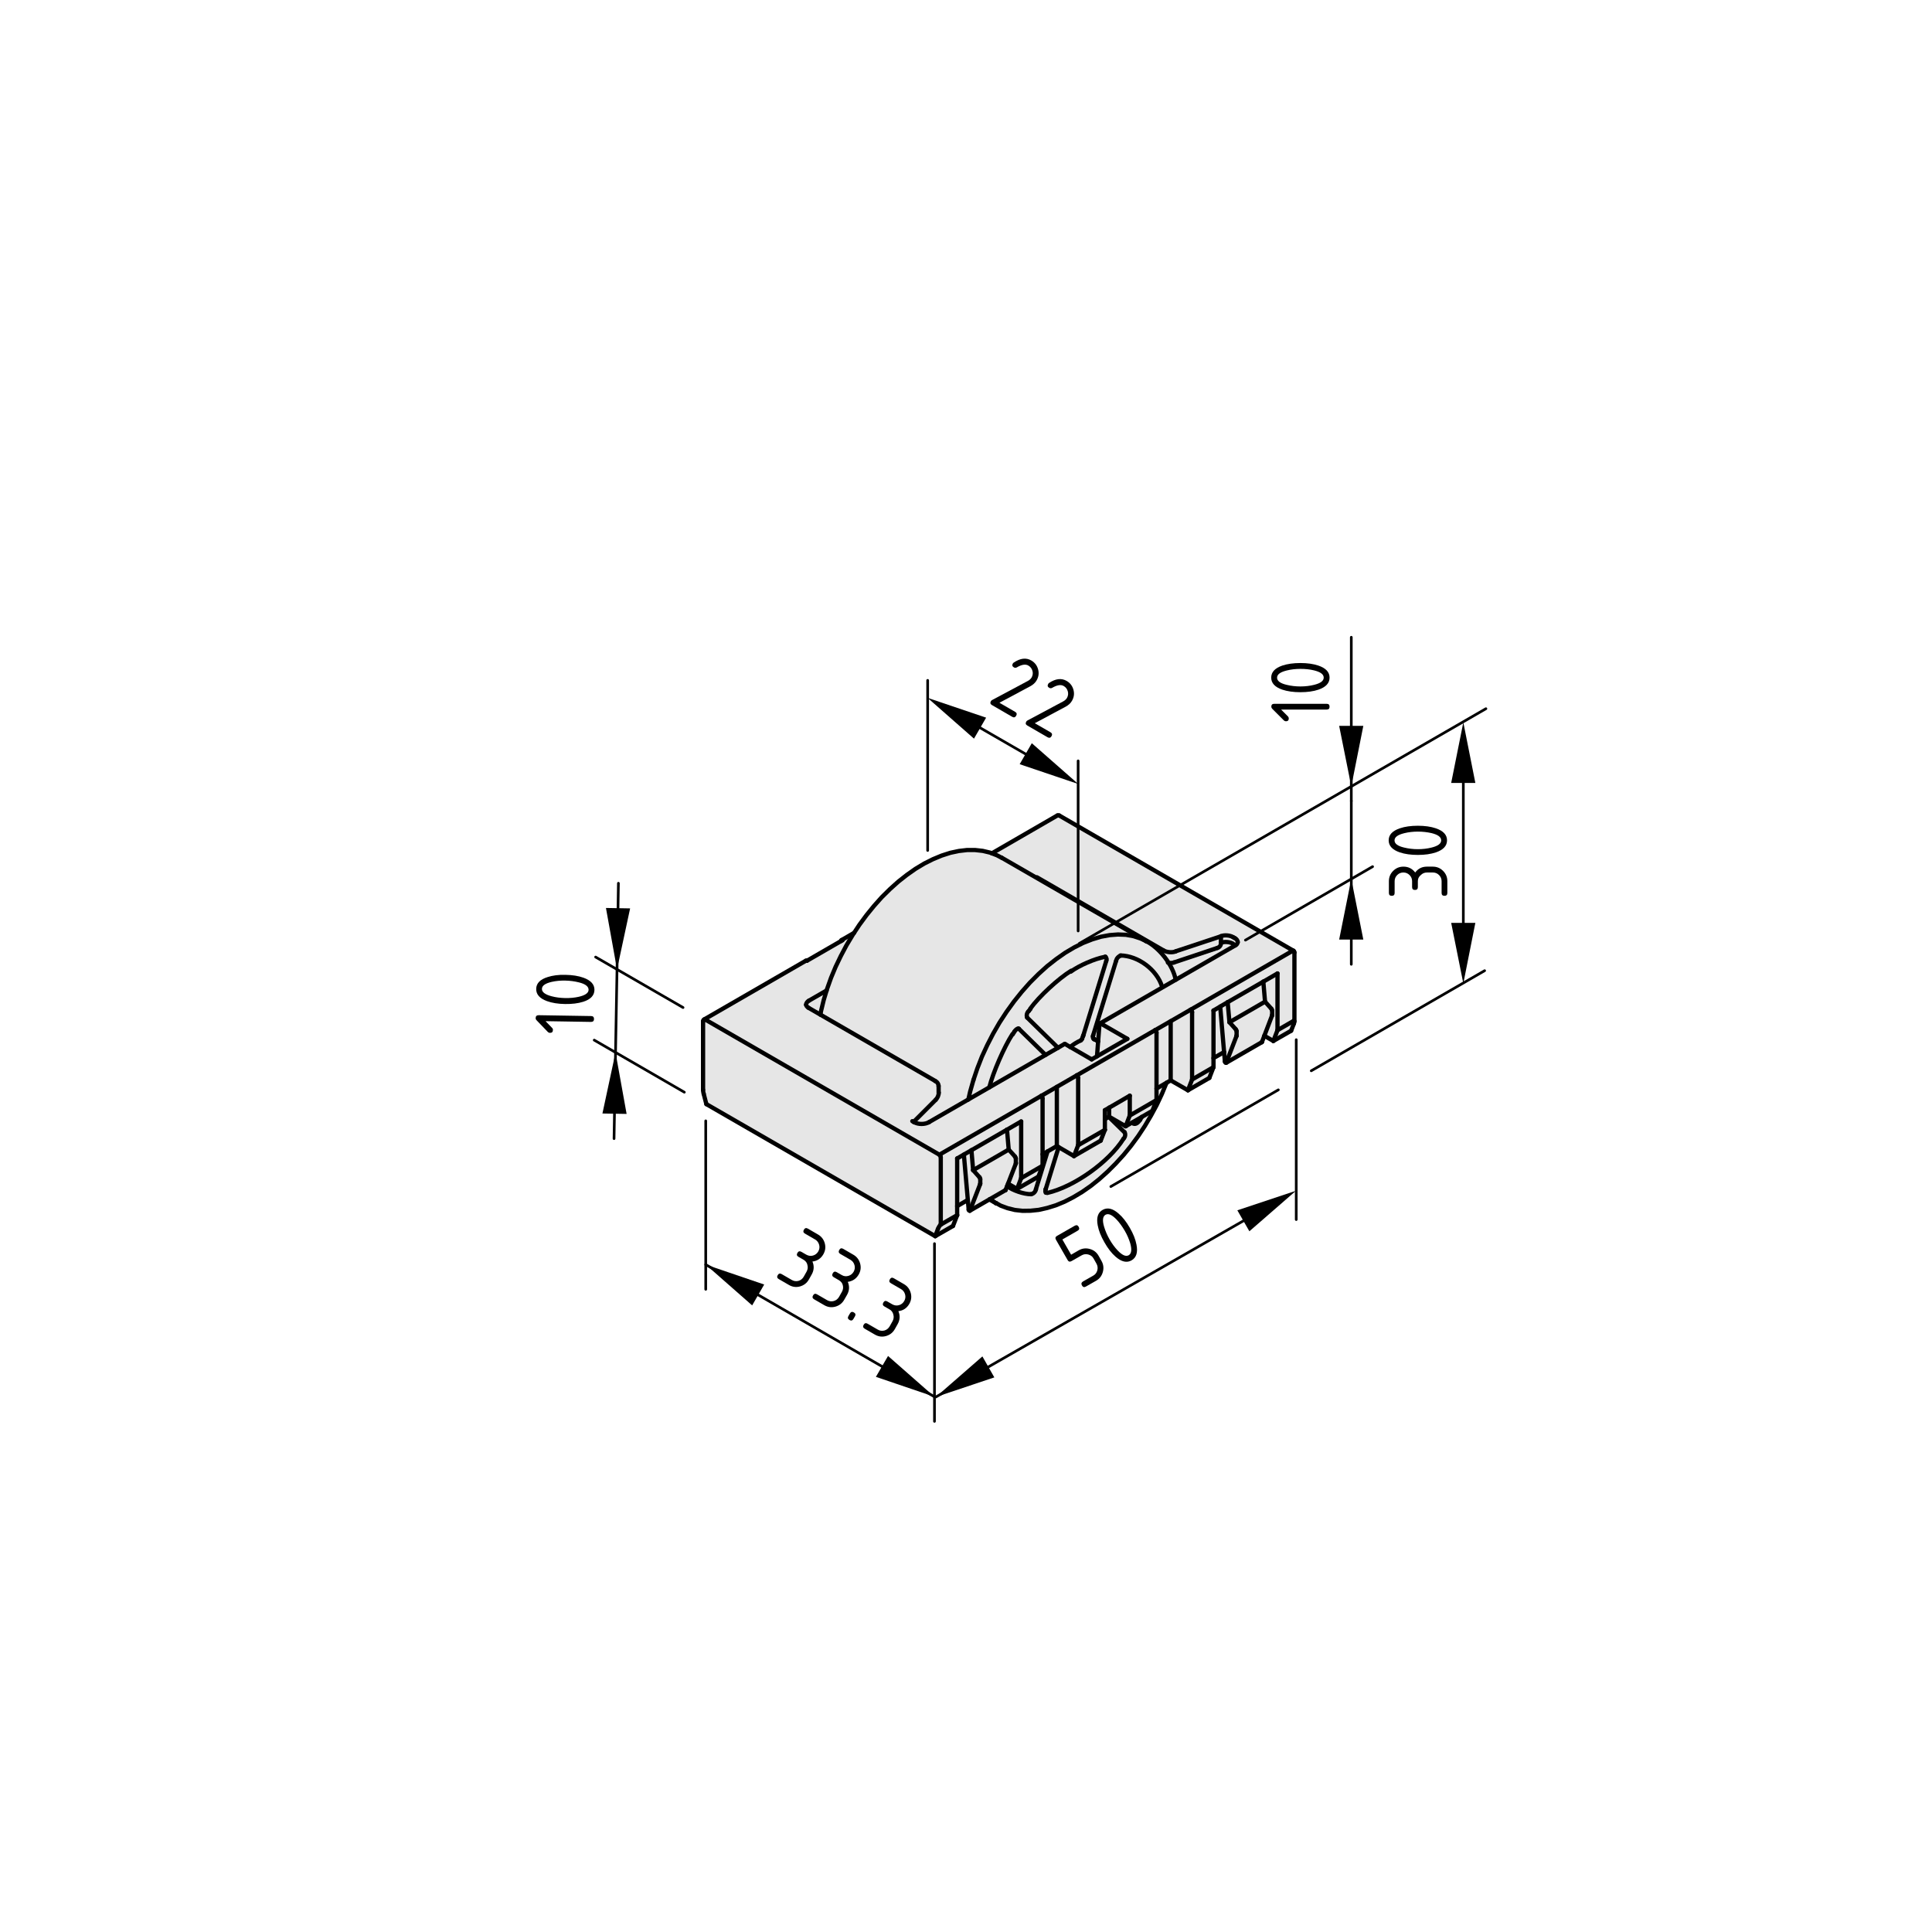 <?xml version="1.0" encoding="utf-8"?>
<!-- Generator: Adobe Illustrator 19.2.1, SVG Export Plug-In . SVG Version: 6.00 Build 0)  -->
<svg version="1.1" xmlns="http://www.w3.org/2000/svg" xmlns:xlink="http://www.w3.org/1999/xlink" x="0px" y="0px"
	 viewBox="0 0 181.42 181.42" style="enable-background:new 0 0 181.42 181.42;" xml:space="preserve">
<style type="text/css">
	.st0{fill:#E6E6E6;}
	.st1{fill:none;stroke:#000000;stroke-width:0.4;stroke-linecap:round;stroke-linejoin:round;}
	.st2{fill:none;stroke:#000000;stroke-width:0.25;stroke-linecap:round;stroke-linejoin:round;}
</style>
<g id="Ebene_2">
	<path class="st0" d="M66.37,103.86l-0.25-1.21l-0.04-6.84l13.93-8.01c0,0,3.13-4.22,4.67-5.3c1.54-1.08,3.67-2.42,5.5-2.54
		c1.83-0.13,2.84,0.13,2.84,0.13l6.34-3.63l22.15,12.89l0.13,6.38l-0.38,1.04l-1.67,0.92l-0.88-0.46l-0.21,0.63l-3.46,1.96l-0.17-1
		l-0.96,0.54l0.04,0.71l-0.42,1.17l-1.92,1.04l-1.67-0.87l-0.5,0.33c0,0-0.67,2.63-2.5,4.92c-1.83,2.29-3.92,4.59-5.63,5.55
		c-1.71,0.96-3.71,1.75-5.59,1.54s-2.79-1.17-2.79-1.17l-1.92,1l-0.25-0.88l-0.88,0.42l-0.04,0.96l-0.33,1.08l-1.75,0.92
		L66.37,103.86z"/>
</g>
<g id="Ebene_1">
	<g id="LWPOLYLINE">
		<polyline class="st1" points="93.57,112.99 93.96,113.21 94.61,113.45 95.3,113.62 96.02,113.7 96.77,113.69 97.54,113.61 
			98.34,113.43 99.15,113.18 99.97,112.84 100.79,112.42 101.61,111.93 102.43,111.36 103.23,110.72 104.01,110.02 104.77,109.26 
			105.51,108.45 106.21,107.59 106.88,106.68 107.5,105.74 108.08,104.76 108.62,103.76 109.1,102.74 109.53,101.7 109.55,101.67 		
			"/>
	</g>
	<g id="ARC">
		<path class="st1" d="M110.4,92c-0.26-1.38-1.53-3.02-2.79-3.63"/>
	</g>
	<g id="LINE">
		<line class="st1" x1="92.91" y1="112.63" x2="93.52" y2="112.98"/>
	</g>
	<g id="LINE_1_">
		<line class="st1" x1="107.7" y1="88.41" x2="94.06" y2="80.54"/>
	</g>
	<g id="ARC_1_">
		<path class="st1" d="M103.76,89.85c-0.93,0.16-2.45,0.82-3.21,1.39"/>
	</g>
	<g id="LINE_2_">
		<line class="st1" x1="96.6" y1="94.94" x2="96.76" y2="94.75"/>
	</g>
	<g id="LINE_3_">
		<line class="st1" x1="95.1" y1="97.13" x2="95.25" y2="96.88"/>
	</g>
	<g id="LWPOLYLINE_1_">
		<polyline class="st1" points="95.25,96.88 95.31,96.79 95.43,96.67 95.54,96.6 95.61,96.58 95.64,96.59 95.65,96.6 		"/>
	</g>
	<g id="ARC_2_">
		<path class="st1" d="M96.6,94.94c-0.17,0.14-0.23,0.41-0.15,0.61"/>
	</g>
	<g id="LINE_4_">
		<line class="st1" x1="99.35" y1="98.39" x2="96.45" y2="95.55"/>
	</g>
	<g id="LWPOLYLINE_2_">
		<polyline class="st1" points="103.76,89.85 103.79,89.85 103.81,89.85 		"/>
	</g>
	<g id="LWPOLYLINE_3_">
		<polyline class="st1" points="94.07,80.55 93.61,80.31 92.96,80.06 92.28,79.9 91.56,79.82 90.81,79.82 90.04,79.91 89.24,80.08 
			88.43,80.34 87.61,80.68 86.79,81.09 85.96,81.59 85.15,82.16 84.35,82.79 83.57,83.49 82.8,84.25 82.07,85.07 81.37,85.93 
			80.7,86.84 80.08,87.78 79.49,88.76 78.96,89.76 78.47,90.78 78.04,91.81 77.67,92.85 77.35,93.9 77.1,94.93 77.04,95.28 		"/>
	</g>
	<g id="ARC_3_">
		<path class="st1" d="M105.27,89.73c-0.23,0.05-0.43,0.27-0.46,0.5"/>
	</g>
	<g id="LINE_5_">
		<line class="st1" x1="102.65" y1="97.22" x2="104.8" y2="90.24"/>
	</g>
	<g id="ARC_4_">
		<path class="st1" d="M102.63,97.31c-0.02,0.06,0,0.16,0.05,0.21"/>
	</g>
	<g id="LINE_6_">
		<line class="st1" x1="102.63" y1="97.31" x2="102.65" y2="97.22"/>
	</g>
	<g id="LWPOLYLINE_4_">
		<polyline class="st1" points="102.72,97.57 102.68,97.51 102.66,97.49 		"/>
	</g>
	<g id="LWPOLYLINE_5_">
		<polyline class="st1" points="102.75,97.59 102.72,97.57 102.72,97.57 		"/>
	</g>
	<g id="LINE_7_">
		<line class="st1" x1="102.99" y1="97.7" x2="102.69" y2="97.53"/>
	</g>
	<g id="LINE_8_">
		<line class="st1" x1="98.19" y1="111.68" x2="99.41" y2="107.72"/>
	</g>
	<g id="LWPOLYLINE_6_">
		<polyline class="st1" points="98.21,112 98.2,112 98.18,111.96 98.16,111.88 98.17,111.75 98.19,111.68 		"/>
	</g>
	<g id="ARC_5_">
		<path class="st1" d="M85.83,105.37c0.39,0.23,1.02,0.23,1.42,0"/>
	</g>
	<g id="LINE_9_">
		<line class="st1" x1="99.95" y1="98.04" x2="87.24" y2="105.37"/>
	</g>
	<g id="LINE_10_">
		<line class="st1" x1="85.83" y1="105.37" x2="85.67" y2="105.28"/>
	</g>
	<g id="LINE_11_">
		<line class="st1" x1="85.79" y1="105.35" x2="87.87" y2="103.27"/>
	</g>
	<g id="LINE_12_">
		<line class="st1" x1="91.07" y1="113.69" x2="94.41" y2="111.76"/>
	</g>
	<g id="ARC_6_">
		<path class="st1" d="M88.13,101.98c0.01-0.19-0.13-0.4-0.31-0.46"/>
	</g>
	<g id="LINE_13_">
		<line class="st1" x1="88.14" y1="102.6" x2="88.14" y2="101.98"/>
	</g>
	<g id="ARC_7_">
		<path class="st1" d="M87.87,103.27c0.16-0.15,0.29-0.45,0.28-0.67"/>
	</g>
	<g id="LINE_14_">
		<line class="st1" x1="87.83" y1="101.51" x2="75.93" y2="94.64"/>
	</g>
	<g id="LINE_15_">
		<line class="st1" x1="115.99" y1="88.78" x2="103.28" y2="96.11"/>
	</g>
	<g id="ARC_8_">
		<path class="st1" d="M66.12,95.73c-0.06,0.03-0.1,0.1-0.09,0.16"/>
	</g>
	<g id="LINE_16_">
		<line class="st1" x1="66.02" y1="95.89" x2="66.02" y2="102.34"/>
	</g>
	<g id="LINE_17_">
		<line class="st1" x1="75.68" y1="90.21" x2="66.12" y2="95.73"/>
	</g>
	<g id="LWPOLYLINE_7_">
		<polyline class="st1" points="75.93,94.64 75.85,94.59 75.74,94.47 75.7,94.37 75.7,94.34 		"/>
	</g>
	<g id="LINE_18_">
		<line class="st1" x1="115.14" y1="99.8" x2="118.48" y2="97.87"/>
	</g>
	<g id="ARC_9_">
		<path class="st1" d="M121.55,89.44c0-0.06-0.04-0.14-0.09-0.16"/>
	</g>
	<g id="LINE_19_">
		<line class="st1" x1="110.23" y1="90.38" x2="114.32" y2="89.01"/>
	</g>
	<g id="LINE_20_">
		<line class="st1" x1="121.55" y1="95.9" x2="121.55" y2="89.44"/>
	</g>
	<g id="LINE_21_">
		<line class="st1" x1="121.46" y1="89.28" x2="99.47" y2="76.58"/>
	</g>
	<g id="ARC_10_">
		<path class="st1" d="M109.67,90.39c0.15,0.05,0.41,0.05,0.56-0.01"/>
	</g>
	<g id="ARC_11_">
		<path class="st1" d="M115.99,88.78c0.12-0.04,0.22-0.17,0.23-0.3"/>
	</g>
	<g id="LINE_22_">
		<line class="st1" x1="80.2" y1="87.6" x2="79.02" y2="88.28"/>
	</g>
	<g id="LINE_23_">
		<line class="st1" x1="99.28" y1="76.58" x2="93.14" y2="80.13"/>
	</g>
	<g id="ARC_12_">
		<path class="st1" d="M99.47,76.58c-0.05-0.03-0.14-0.03-0.19,0"/>
	</g>
	<g id="LINE_24_">
		<line class="st1" x1="107.62" y1="88.37" x2="107.7" y2="88.41"/>
	</g>
	<g id="LINE_25_">
		<line class="st1" x1="93.56" y1="113" x2="93.52" y2="112.98"/>
	</g>
	<g id="ARC_13_">
		<path class="st1" d="M100.58,91.16c-1.19,0.73-3.02,2.42-3.83,3.55"/>
	</g>
	<g id="ARC_14_">
		<path class="st1" d="M95.07,97.11c-0.78,1.2-1.82,3.6-2.17,4.99"/>
	</g>
	<g id="LINE_26_">
		<line class="st1" x1="95.68" y1="96.61" x2="95.64" y2="96.59"/>
	</g>
	<g id="ARC_15_">
		<path class="st1" d="M94.57,111.38c0.53,0.41,1.57,0.76,2.24,0.76"/>
	</g>
	<g id="ARC_16_">
		<path class="st1" d="M109.12,92.64c-0.5-1.59-2.24-2.89-3.91-2.92"/>
	</g>
	<g id="ARC_17_">
		<path class="st1" d="M103.12,97.79c-0.08-0.06-0.24-0.15-0.34-0.18"/>
	</g>
	<g id="LINE_27_">
		<line class="st1" x1="98.19" y1="111.68" x2="98.19" y2="111.68"/>
	</g>
	<g id="ELLIPSE">
		<path class="st1" d="M88.34,114.99c-0.07,0.04-0.19,0.23-0.27,0.42l0,0"/>
	</g>
	<g id="ARC_18_">
		<path class="st1" d="M97.9,103.14c0-0.09-0.06-0.19-0.13-0.23"/>
	</g>
	<g id="LINE_28_">
		<line class="st1" x1="97.9" y1="103.14" x2="97.9" y2="109.47"/>
	</g>
	<g id="LINE_29_">
		<line class="st1" x1="97.9" y1="109.47" x2="95.89" y2="110.63"/>
	</g>
	<g id="LINE_30_">
		<line class="st1" x1="95.89" y1="105.31" x2="95.89" y2="110.63"/>
	</g>
	<g id="LINE_31_">
		<line class="st1" x1="94.56" y1="106.08" x2="95.89" y2="105.31"/>
	</g>
	<g id="LINE_32_">
		<line class="st1" x1="91.22" y1="108.01" x2="94.56" y2="106.08"/>
	</g>
	<g id="LINE_33_">
		<line class="st1" x1="89.88" y1="108.78" x2="91.22" y2="108.01"/>
	</g>
	<g id="LINE_34_">
		<line class="st1" x1="89.88" y1="108.78" x2="89.88" y2="114.11"/>
	</g>
	<g id="LINE_35_">
		<line class="st1" x1="89.88" y1="114.11" x2="88.34" y2="114.99"/>
	</g>
	<g id="LINE_36_">
		<line class="st1" x1="87.82" y1="116.08" x2="88.07" y2="115.42"/>
	</g>
	<g id="LINE_37_">
		<line class="st1" x1="66.33" y1="103.68" x2="87.82" y2="116.08"/>
	</g>
	<g id="LINE_38_">
		<line class="st1" x1="66.08" y1="102.72" x2="66.33" y2="103.68"/>
	</g>
	<g id="LINE_39_">
		<line class="st1" x1="79.11" y1="88.29" x2="75.77" y2="90.22"/>
	</g>
	<g id="LINE_40_">
		<line class="st1" x1="108.46" y1="96.74" x2="111.81" y2="94.81"/>
	</g>
	<g id="LINE_41_">
		<line class="st1" x1="101.11" y1="100.98" x2="97.77" y2="102.91"/>
	</g>
	<g id="LINE_42_">
		<line class="st1" x1="103.38" y1="96.12" x2="105.86" y2="97.55"/>
	</g>
	<g id="LINE_43_">
		<line class="st1" x1="100.04" y1="98.05" x2="102.51" y2="99.48"/>
	</g>
	<g id="LINE_44_">
		<line class="st1" x1="102.51" y1="99.48" x2="105.86" y2="97.55"/>
	</g>
	<g id="LWPOLYLINE_8_">
		<polyline class="st1" points="91.08,113.67 91.07,113.69 91.06,113.7 91.04,113.69 91.01,113.68 90.99,113.66 90.97,113.64 
			90.96,113.61 90.96,113.58 		"/>
	</g>
	<g id="LINE_45_">
		<line class="st1" x1="90.96" y1="113.58" x2="90.51" y2="108.42"/>
	</g>
	<g id="LINE_46_">
		<line class="st1" x1="91.22" y1="108.01" x2="91.38" y2="109.88"/>
	</g>
	<g id="LINE_47_">
		<line class="st1" x1="91.38" y1="109.88" x2="91.97" y2="110.54"/>
	</g>
	<g id="ARC_19_">
		<path class="st1" d="M92.05,110.72c0-0.06-0.03-0.14-0.08-0.18"/>
	</g>
	<g id="LINE_48_">
		<line class="st1" x1="92.05" y1="110.72" x2="92.05" y2="111.14"/>
	</g>
	<g id="ARC_20_">
		<path class="st1" d="M92.04,111.19c0-0.01,0.01-0.04,0.01-0.05"/>
	</g>
	<g id="LINE_49_">
		<line class="st1" x1="92.04" y1="111.19" x2="91.08" y2="113.67"/>
	</g>
	<g id="LINE_50_">
		<line class="st1" x1="91.38" y1="109.88" x2="94.72" y2="107.95"/>
	</g>
	<g id="LINE_51_">
		<line class="st1" x1="94.56" y1="106.08" x2="94.72" y2="107.95"/>
	</g>
	<g id="LINE_52_">
		<line class="st1" x1="94.72" y1="107.95" x2="95.32" y2="108.61"/>
	</g>
	<g id="LINE_53_">
		<line class="st1" x1="90.88" y1="112.68" x2="89.88" y2="113.26"/>
	</g>
	<g id="ARC_21_">
		<path class="st1" d="M95.39,108.79c0-0.06-0.04-0.14-0.08-0.18"/>
	</g>
	<g id="LINE_54_">
		<line class="st1" x1="95.39" y1="108.79" x2="95.39" y2="109.21"/>
	</g>
	<g id="ARC_22_">
		<path class="st1" d="M95.39,109.26c0-0.01,0.01-0.04,0.01-0.05"/>
	</g>
	<g id="LINE_55_">
		<line class="st1" x1="95.39" y1="109.26" x2="94.43" y2="111.74"/>
	</g>
	<g id="ELLIPSE_1_">
		<path class="st1" d="M100.04,98.05c-0.03-0.02-0.07-0.02-0.09-0.01"/>
	</g>
	<g id="LINE_56_">
		<line class="st1" x1="89.49" y1="115.12" x2="87.82" y2="116.08"/>
	</g>
	<g id="LINE_57_">
		<line class="st1" x1="89.49" y1="115.12" x2="89.88" y2="114.11"/>
	</g>
	<g id="LINE_59_">
		<line class="st1" x1="95.89" y1="110.63" x2="95.51" y2="111.64"/>
	</g>
	<g id="LINE_60_">
		<line class="st1" x1="95.51" y1="111.64" x2="94.66" y2="111.15"/>
	</g>
	<g id="LWPOLYLINE_9_">
		<polyline class="st1" points="94.43,111.74 94.42,111.76 94.41,111.76 		"/>
	</g>
	<g id="LINE_61_">
		<line class="st1" x1="100.85" y1="108.56" x2="101.24" y2="107.54"/>
	</g>
	<g id="LINE_62_">
		<line class="st1" x1="99.24" y1="102.06" x2="99.24" y2="107.62"/>
	</g>
	<g id="ARC_23_">
		<path class="st1" d="M101.24,101.21c0-0.09-0.06-0.19-0.13-0.23"/>
	</g>
	<g id="LINE_63_">
		<line class="st1" x1="101.24" y1="101.21" x2="101.24" y2="107.54"/>
	</g>
	<g id="LINE_64_">
		<line class="st1" x1="99.24" y1="107.62" x2="100.85" y2="108.56"/>
	</g>
	<g id="ARC_24_">
		<path class="st1" d="M108.6,96.97c0-0.09-0.06-0.19-0.13-0.23"/>
	</g>
	<g id="LINE_65_">
		<line class="st1" x1="103.75" y1="104.25" x2="103.75" y2="106.1"/>
	</g>
	<g id="LINE_66_">
		<line class="st1" x1="103.75" y1="106.1" x2="101.24" y2="107.54"/>
	</g>
	<g id="LINE_67_">
		<line class="st1" x1="108.6" y1="96.97" x2="108.6" y2="103.3"/>
	</g>
	<g id="LINE_68_">
		<line class="st1" x1="108.6" y1="103.3" x2="106.09" y2="104.75"/>
	</g>
	<g id="LINE_69_">
		<line class="st1" x1="106.09" y1="102.89" x2="106.09" y2="104.75"/>
	</g>
	<g id="LINE_70_">
		<line class="st1" x1="103.75" y1="104.25" x2="106.09" y2="102.89"/>
	</g>
	<g id="LINE_71_">
		<line class="st1" x1="97.9" y1="108.39" x2="99.24" y2="107.62"/>
	</g>
	<g id="LINE_72_">
		<line class="st1" x1="97.9" y1="109.47" x2="97.51" y2="110.49"/>
	</g>
	<g id="LINE_73_">
		<line class="st1" x1="97.51" y1="110.49" x2="95.51" y2="111.64"/>
	</g>
	<g id="LINE_74_">
		<line class="st1" x1="103.36" y1="107.11" x2="103.75" y2="106.1"/>
	</g>
	<g id="LINE_75_">
		<line class="st1" x1="103.36" y1="107.11" x2="100.85" y2="108.56"/>
	</g>
	<g id="ELLIPSE_2_">
		<path class="st1" d="M103.38,96.12c-0.07-0.04-0.14,0-0.15,0.08l0,0"/>
	</g>
	<g id="LINE_76_">
		<line class="st1" x1="103.01" y1="99.19" x2="103.24" y2="96.21"/>
	</g>
	<g id="LINE_77_">
		<line class="st1" x1="104.15" y1="104.01" x2="104.15" y2="104.86"/>
	</g>
	<g id="LINE_78_">
		<line class="st1" x1="104.15" y1="104.86" x2="103.75" y2="105.09"/>
	</g>
	<g id="LINE_79_">
		<line class="st1" x1="106.09" y1="104.75" x2="105.7" y2="105.76"/>
	</g>
	<g id="LINE_80_">
		<line class="st1" x1="105.7" y1="105.76" x2="104.15" y2="104.86"/>
	</g>
	<g id="ELLIPSE_3_">
		<path class="st1" d="M66.02,102.34c0,0.09,0.02,0.26,0.06,0.38"/>
	</g>
	<g id="ARC_25_">
		<path class="st1" d="M75.77,90.22c-0.02-0.02-0.07-0.02-0.09-0.01"/>
	</g>
	<g id="LINE_81_">
		<line class="st1" x1="108.21" y1="104.31" x2="108.6" y2="103.3"/>
	</g>
	<g id="LINE_82_">
		<line class="st1" x1="108.21" y1="104.31" x2="105.7" y2="105.76"/>
	</g>
	<g id="ARC_26_">
		<path class="st1" d="M111.94,95.04c0-0.09-0.06-0.19-0.13-0.23"/>
	</g>
	<g id="LINE_83_">
		<line class="st1" x1="111.94" y1="101.37" x2="111.55" y2="102.38"/>
	</g>
	<g id="LINE_84_">
		<line class="st1" x1="109.93" y1="95.89" x2="109.93" y2="101.45"/>
	</g>
	<g id="LINE_85_">
		<line class="st1" x1="111.94" y1="95.04" x2="111.94" y2="101.37"/>
	</g>
	<g id="LINE_86_">
		<line class="st1" x1="111.55" y1="102.38" x2="109.93" y2="101.45"/>
	</g>
	<g id="LINE_87_">
		<line class="st1" x1="119.96" y1="91.41" x2="119.96" y2="96.74"/>
	</g>
	<g id="LINE_88_">
		<line class="st1" x1="119.96" y1="91.41" x2="118.63" y2="92.18"/>
	</g>
	<g id="LINE_89_">
		<line class="st1" x1="118.63" y1="92.18" x2="115.28" y2="94.11"/>
	</g>
	<g id="LINE_90_">
		<line class="st1" x1="115.28" y1="94.11" x2="113.95" y2="94.89"/>
	</g>
	<g id="LINE_91_">
		<line class="st1" x1="113.95" y1="94.89" x2="113.95" y2="100.21"/>
	</g>
	<g id="LINE_92_">
		<line class="st1" x1="113.95" y1="100.21" x2="111.94" y2="101.37"/>
	</g>
	<g id="LINE_93_">
		<line class="st1" x1="121.5" y1="95.85" x2="119.96" y2="96.74"/>
	</g>
	<g id="LINE_94_">
		<line class="st1" x1="109.93" y1="101.45" x2="108.6" y2="102.22"/>
	</g>
	<g id="LWPOLYLINE_10_">
		<polyline class="st1" points="115.15,99.78 115.14,99.79 115.12,99.8 115.1,99.8 115.08,99.79 115.06,99.77 115.04,99.74 
			115.03,99.71 115.02,99.68 		"/>
	</g>
	<g id="LINE_95_">
		<line class="st1" x1="115.02" y1="99.68" x2="114.58" y2="94.52"/>
	</g>
	<g id="LINE_96_">
		<line class="st1" x1="115.28" y1="94.11" x2="115.45" y2="95.99"/>
	</g>
	<g id="LINE_97_">
		<line class="st1" x1="115.45" y1="95.99" x2="116.04" y2="96.65"/>
	</g>
	<g id="ARC_27_">
		<path class="st1" d="M116.12,96.83c0-0.06-0.04-0.14-0.08-0.18"/>
	</g>
	<g id="LINE_98_">
		<line class="st1" x1="116.12" y1="96.83" x2="116.12" y2="97.24"/>
	</g>
	<g id="ARC_28_">
		<path class="st1" d="M116.11,97.29c0.01-0.01,0.01-0.04,0.01-0.05"/>
	</g>
	<g id="LINE_99_">
		<line class="st1" x1="116.11" y1="97.29" x2="115.15" y2="99.78"/>
	</g>
	<g id="LINE_100_">
		<line class="st1" x1="118.63" y1="92.18" x2="118.79" y2="94.06"/>
	</g>
	<g id="LINE_101_">
		<line class="st1" x1="118.79" y1="94.06" x2="115.45" y2="95.99"/>
	</g>
	<g id="LINE_102_">
		<line class="st1" x1="118.79" y1="94.06" x2="119.38" y2="94.72"/>
	</g>
	<g id="LINE_103_">
		<line class="st1" x1="113.95" y1="99.36" x2="114.95" y2="98.79"/>
	</g>
	<g id="ARC_29_">
		<path class="st1" d="M119.46,94.9c0-0.06-0.03-0.14-0.08-0.18"/>
	</g>
	<g id="LINE_104_">
		<line class="st1" x1="119.46" y1="94.9" x2="119.46" y2="95.31"/>
	</g>
	<g id="LINE_105_">
		<line class="st1" x1="113.95" y1="100.21" x2="113.56" y2="101.22"/>
	</g>
	<g id="LINE_106_">
		<line class="st1" x1="113.56" y1="101.22" x2="111.55" y2="102.38"/>
	</g>
	<g id="ARC_30_">
		<path class="st1" d="M119.45,95.36c0-0.01,0.01-0.04,0.01-0.05"/>
	</g>
	<g id="LINE_107_">
		<line class="st1" x1="119.45" y1="95.36" x2="118.5" y2="97.85"/>
	</g>
	<g id="LINE_108_">
		<line class="st1" x1="119.57" y1="97.75" x2="119.96" y2="96.74"/>
	</g>
	<g id="LINE_109_">
		<line class="st1" x1="118.72" y1="97.26" x2="119.57" y2="97.75"/>
	</g>
	<g id="LWPOLYLINE_11_">
		<polyline class="st1" points="118.5,97.85 118.48,97.86 118.48,97.87 		"/>
	</g>
	<g id="ARC_31_">
		<path class="st1" d="M79.11,88.29c-0.04-0.03-0.09-0.02-0.12,0.01c-0.01,0.02-0.02,0.04-0.02,0.07"/>
	</g>
	<g id="ELLIPSE_4_">
		<path class="st1" d="M121.5,96.12c0.07-0.19,0.07-0.31,0-0.27l0,0"/>
	</g>
	<g id="LINE_110_">
		<line class="st1" x1="121.24" y1="96.79" x2="121.5" y2="96.12"/>
	</g>
	<g id="LINE_111_">
		<line class="st1" x1="121.24" y1="96.79" x2="119.57" y2="97.75"/>
	</g>
	<g id="LINE_112_">
		<line class="st1" x1="66.21" y1="95.73" x2="88.21" y2="108.43"/>
	</g>
	<g id="ARC_32_">
		<path class="st1" d="M88.34,108.66c0-0.08-0.06-0.19-0.13-0.23"/>
	</g>
	<g id="LINE_113_">
		<line class="st1" x1="88.34" y1="108.66" x2="88.34" y2="114.99"/>
	</g>
	<g id="LINE_114_">
		<line class="st1" x1="88.21" y1="108.43" x2="97.77" y2="102.91"/>
	</g>
	<g id="LINE_115_">
		<line class="st1" x1="101.11" y1="100.98" x2="108.46" y2="96.74"/>
	</g>
	<g id="LINE_116_">
		<line class="st1" x1="111.81" y1="94.81" x2="121.37" y2="89.29"/>
	</g>
	<g id="ARC_33_">
		<path class="st1" d="M121.46,89.28c-0.03-0.01-0.07-0.01-0.09,0.01"/>
	</g>
	<g id="ARC_34_">
		<path class="st1" d="M75.97,93.96c-0.14,0.06-0.27,0.23-0.28,0.38"/>
	</g>
	<g id="LINE_117_">
		<line class="st1" x1="77.62" y1="93.01" x2="75.97" y2="93.96"/>
	</g>
	<g id="LWPOLYLINE_12_">
		<polyline class="st1" points="90.93,103.25 91.1,102.5 91.41,101.41 		"/>
	</g>
	<g id="LWPOLYLINE_13_">
		<polyline class="st1" points="93.52,112.98 93.48,112.95 92.96,112.6 		"/>
	</g>
	<g id="LWPOLYLINE_14_">
		<polyline class="st1" points="91.41,101.41 91.78,100.31 92.21,99.21 92.71,98.13 93.26,97.06 93.86,96.02 94.52,95.01 
			95.22,94.04 95.95,93.13 96.72,92.26 97.52,91.46 98.34,90.72 99.18,90.06 100.02,89.47 100.88,88.96 101.72,88.54 102.56,88.21 
			103.39,87.96 104.2,87.81 104.98,87.75 105.73,87.78 106.44,87.91 107.11,88.13 107.62,88.37 		"/>
	</g>
	<g id="LINE_118_">
		<line class="st1" x1="98.18" y1="99.06" x2="95.68" y2="96.61"/>
	</g>
	<g id="ARC_35_">
		<path class="st1" d="M103.88,90.24c0.07-0.12,0.04-0.29-0.07-0.39"/>
	</g>
	<g id="LINE_119_">
		<line class="st1" x1="101.73" y1="97.22" x2="103.88" y2="90.24"/>
	</g>
	<g id="ARC_36_">
		<path class="st1" d="M101.7,97.3c0.01-0.02,0.02-0.06,0.03-0.08"/>
	</g>
	<g id="ARC_37_">
		<path class="st1" d="M101.7,97.3c-0.02,0.06-0.07,0.18-0.09,0.24"/>
	</g>
	<g id="LWPOLYLINE_15_">
		<polyline class="st1" points="101.49,97.7 101.55,97.65 101.62,97.54 		"/>
	</g>
	<g id="ARC_38_">
		<path class="st1" d="M101.47,97.71c-0.28,0.11-0.75,0.4-0.97,0.61"/>
	</g>
	<g id="ARC_39_">
		<path class="st1" d="M98.34,112.02c2.51-0.57,5.79-2.9,7.16-5.09"/>
	</g>
	<g id="ARC_40_">
		<path class="st1" d="M96.81,112.14c0.22-0.03,0.43-0.23,0.47-0.46"/>
	</g>
	<g id="LINE_120_">
		<line class="st1" x1="97.27" y1="111.68" x2="98.37" y2="108.12"/>
	</g>
	<g id="ARC_41_">
		<path class="st1" d="M105.5,106.93c0.16-0.15,0.21-0.42,0.1-0.62"/>
	</g>
	<g id="LINE_121_">
		<line class="st1" x1="105.59" y1="106.32" x2="104.12" y2="104.88"/>
	</g>
	<g id="LINE_122_">
		<line class="st1" x1="106.37" y1="105.47" x2="106.31" y2="105.41"/>
	</g>
	<g id="LWPOLYLINE_16_">
		<polyline class="st1" points="107.06,105.15 106.98,105.26 106.89,105.36 106.8,105.44 106.7,105.5 106.6,105.53 106.51,105.53 
			106.43,105.51 106.37,105.47 		"/>
	</g>
	<g id="LINE_123_">
		<line class="st1" x1="107.22" y1="104.88" x2="107.06" y2="105.15"/>
	</g>
	<g id="ELLIPSE_5_">
		<path class="st1" d="M114.32,89.01c0.2-0.05,0.35-0.27,0.34-0.48"/>
	</g>
	<g id="LINE_124_">
		<line class="st1" x1="114.65" y1="88.53" x2="114.65" y2="87.92"/>
	</g>
	<g id="ARC_42_">
		<path class="st1" d="M115.79,88c-0.3-0.18-0.82-0.22-1.14-0.09"/>
	</g>
	<g id="LINE_125_">
		<line class="st1" x1="115.95" y1="88.09" x2="115.79" y2="88"/>
	</g>
	<g id="ARC_43_">
		<path class="st1" d="M116.23,88.48c0-0.16-0.13-0.33-0.28-0.39"/>
	</g>
	<g id="LINE_126_">
		<line class="st1" x1="114.65" y1="87.92" x2="110.4" y2="89.33"/>
	</g>
	<g id="ARC_44_">
		<path class="st1" d="M109.26,89.25c0.3,0.18,0.82,0.22,1.14,0.09"/>
	</g>
	<g id="LINE_127_">
		<line class="st1" x1="109.26" y1="89.25" x2="97.37" y2="82.38"/>
	</g>
	<g id="ARC_45_">
		<path class="st1" d="M115.79,88.62c-0.3-0.18-0.82-0.22-1.14-0.09"/>
	</g>
	<g id="DIMENSION">
		<g id="BLOCK_x5F_RECORD">
			<g id="SOLID">
				<polygon points="57.8,98.83 56.57,104.56 58.84,104.6 				"/>
			</g>
			<g id="SOLID_1_">
				<polygon points="57.94,91.03 59.17,85.3 56.9,85.26 				"/>
			</g>
			<g id="LINE_129_">
				<line class="st2" x1="64.26" y1="102.56" x2="55.8" y2="97.67"/>
			</g>
			<g id="LINE_130_">
				<line class="st2" x1="64.14" y1="94.61" x2="55.93" y2="89.87"/>
			</g>
			<g id="LINE_131_">
				<line class="st2" x1="57.8" y1="98.83" x2="57.66" y2="106.92"/>
			</g>
			<g id="LINE_132_">
				<line class="st2" x1="57.8" y1="98.83" x2="57.94" y2="91.03"/>
			</g>
			<g id="LINE_133_">
				<line class="st2" x1="57.94" y1="91.03" x2="58.07" y2="82.94"/>
			</g>
			<g id="MTEXT">
				<g>
					<path d="M51.23,95.89l0.62,0.64c0.05,0.05,0.08,0.12,0.07,0.19c0,0.18-0.09,0.27-0.28,0.27c-0.07,0-0.14-0.03-0.19-0.08
						l-1.05-1.09c-0.07-0.07-0.11-0.15-0.1-0.22c0-0.18,0.1-0.27,0.28-0.27l4.93,0.08c0.18,0,0.27,0.1,0.27,0.28
						c0,0.18-0.1,0.27-0.28,0.27L51.23,95.89z"/>
					<path d="M53.1,91.54c0.65,0.01,1.22,0.1,1.69,0.27c0.69,0.25,1.04,0.63,1.03,1.15s-0.36,0.89-1.06,1.11
						c-0.48,0.15-1.04,0.22-1.7,0.21c-0.66-0.01-1.22-0.1-1.69-0.27c-0.69-0.25-1.03-0.63-1.02-1.15s0.36-0.89,1.07-1.11
						C51.88,91.6,52.45,91.52,53.1,91.54z M53.09,92.08c-0.45-0.01-0.88,0.03-1.28,0.12c-0.61,0.14-0.92,0.36-0.92,0.66
						c-0.01,0.3,0.3,0.53,0.9,0.69c0.41,0.11,0.83,0.16,1.28,0.17c0.45,0.01,0.88-0.03,1.28-0.12c0.61-0.14,0.92-0.36,0.92-0.66
						c0-0.3-0.29-0.54-0.9-0.69C53.97,92.15,53.55,92.09,53.09,92.08z"/>
				</g>
			</g>
		</g>
	</g>
	<g id="SOLID_2_">
		<polygon points="121.69,111.82 116.19,113.65 117.32,115.62 		"/>
	</g>
	<g id="SOLID_3_">
		<polygon points="87.88,131.18 93.37,129.34 92.25,127.37 		"/>
	</g>
	<g id="LINE_135_">
		<line class="st2" x1="120.86" y1="112.29" x2="87.88" y2="131.18"/>
	</g>
	<g id="MTEXT_1_">
		<g>
			<path d="M100.25,118.32l-1.09-1.9c-0.09-0.16-0.06-0.28,0.1-0.37l1.66-0.95c0.16-0.09,0.28-0.06,0.37,0.1
				c0.09,0.16,0.06,0.28-0.1,0.37l-1.43,0.82l0.82,1.43l0.71-0.41c0.33-0.19,0.68-0.23,1.04-0.13c0.37,0.1,0.64,0.31,0.83,0.64
				l0.27,0.48c0.19,0.33,0.23,0.68,0.13,1.04c-0.1,0.37-0.31,0.64-0.64,0.83l-0.95,0.54c-0.16,0.09-0.28,0.06-0.37-0.1
				c-0.09-0.16-0.06-0.28,0.1-0.38l0.95-0.54c0.2-0.11,0.33-0.28,0.39-0.5c0.06-0.22,0.03-0.43-0.08-0.63l-0.27-0.48
				c-0.11-0.2-0.28-0.32-0.5-0.38c-0.22-0.06-0.43-0.03-0.62,0.08l-0.95,0.54C100.46,118.51,100.34,118.48,100.25,118.32z"/>
			<path d="M106.09,115.29c0.33,0.57,0.54,1.1,0.63,1.59c0.14,0.72-0.01,1.21-0.46,1.47c-0.45,0.26-0.95,0.14-1.5-0.34
				c-0.38-0.33-0.73-0.78-1.05-1.35c-0.33-0.57-0.54-1.1-0.63-1.59c-0.14-0.72,0.01-1.21,0.46-1.46s0.95-0.14,1.5,0.35
				C105.41,114.27,105.76,114.72,106.09,115.29z M105.61,115.56c-0.23-0.39-0.48-0.74-0.76-1.04c-0.43-0.45-0.77-0.6-1.04-0.45
				c-0.26,0.15-0.31,0.53-0.13,1.13c0.12,0.4,0.29,0.8,0.51,1.18c0.22,0.39,0.48,0.74,0.76,1.04c0.43,0.45,0.77,0.6,1.04,0.45
				c0.26-0.15,0.31-0.53,0.14-1.13C106.01,116.35,105.84,115.95,105.61,115.56z"/>
		</g>
	</g>
	<g id="SOLID_4_">
		<polygon points="66.27,118.75 70.63,122.58 71.76,120.62 		"/>
	</g>
	<g id="SOLID_5_">
		<polygon points="87.75,131.16 83.39,127.33 82.25,129.29 		"/>
	</g>
	<g id="LINE_136_">
		<line class="st2" x1="66.27" y1="105.25" x2="66.27" y2="121.07"/>
	</g>
	<g id="LINE_137_">
		<line class="st2" x1="87.75" y1="116.78" x2="87.75" y2="133.47"/>
	</g>
	<g id="LINE_138_">
		<line class="st2" x1="66.27" y1="118.75" x2="87.75" y2="131.16"/>
	</g>
	<g id="MTEXT_2_">
		<g>
			<path d="M75.45,118.29l-0.47-0.27c-0.16-0.09-0.19-0.21-0.1-0.37c0.09-0.16,0.22-0.19,0.37-0.1l0.47,0.27
				c0.2,0.11,0.41,0.14,0.62,0.08c0.22-0.06,0.38-0.19,0.5-0.39c0.11-0.2,0.14-0.4,0.08-0.62c-0.06-0.22-0.19-0.39-0.38-0.5
				l-0.95-0.55c-0.16-0.09-0.19-0.21-0.1-0.37c0.09-0.16,0.22-0.19,0.37-0.1l0.95,0.55c0.33,0.19,0.54,0.47,0.64,0.83
				c0.1,0.37,0.05,0.71-0.14,1.04c-0.23,0.39-0.57,0.62-1.02,0.67c0.18,0.42,0.15,0.83-0.07,1.22l-0.27,0.48
				c-0.19,0.33-0.47,0.54-0.83,0.64c-0.37,0.1-0.71,0.05-1.04-0.14l-0.95-0.55c-0.16-0.09-0.19-0.22-0.1-0.37
				c0.09-0.16,0.22-0.19,0.37-0.1l0.95,0.55c0.2,0.12,0.41,0.14,0.62,0.09c0.22-0.06,0.38-0.19,0.5-0.39l0.27-0.48
				c0.11-0.2,0.14-0.4,0.08-0.62C75.78,118.57,75.65,118.41,75.45,118.29z"/>
			<path d="M78.77,120.21l-0.47-0.27c-0.16-0.09-0.19-0.22-0.1-0.38c0.09-0.16,0.22-0.19,0.37-0.1l0.47,0.27
				c0.2,0.12,0.41,0.14,0.62,0.08c0.22-0.06,0.38-0.19,0.5-0.39c0.11-0.2,0.14-0.4,0.08-0.62c-0.06-0.22-0.19-0.39-0.38-0.5
				l-0.95-0.55c-0.16-0.09-0.19-0.22-0.1-0.38c0.09-0.16,0.22-0.19,0.37-0.1l0.95,0.55c0.33,0.19,0.54,0.47,0.64,0.83
				c0.1,0.37,0.05,0.71-0.14,1.04c-0.23,0.39-0.57,0.62-1.02,0.68c0.18,0.42,0.15,0.83-0.07,1.22l-0.27,0.47
				c-0.19,0.33-0.47,0.54-0.83,0.64c-0.37,0.1-0.71,0.05-1.04-0.14l-0.95-0.55c-0.16-0.09-0.19-0.22-0.1-0.37
				c0.09-0.16,0.22-0.19,0.37-0.1l0.95,0.55c0.2,0.11,0.41,0.14,0.62,0.08c0.22-0.06,0.38-0.19,0.5-0.39l0.27-0.48
				c0.11-0.2,0.14-0.4,0.08-0.62C79.1,120.49,78.97,120.33,78.77,120.21z"/>
			<path d="M79.81,123.34c0.09-0.16,0.22-0.19,0.37-0.1c0.16,0.09,0.19,0.22,0.1,0.37l-0.14,0.24c-0.09,0.16-0.22,0.19-0.37,0.1
				c-0.16-0.09-0.19-0.22-0.1-0.37L79.81,123.34z"/>
			<path d="M83.52,122.95l-0.47-0.27c-0.16-0.09-0.19-0.21-0.1-0.37c0.09-0.16,0.22-0.19,0.37-0.1l0.47,0.27
				c0.2,0.11,0.41,0.14,0.62,0.08c0.22-0.06,0.38-0.19,0.5-0.39c0.11-0.2,0.14-0.4,0.08-0.62c-0.06-0.22-0.19-0.39-0.38-0.5
				l-0.95-0.55c-0.16-0.09-0.19-0.21-0.1-0.37c0.09-0.16,0.22-0.19,0.37-0.1l0.95,0.55c0.33,0.19,0.54,0.47,0.64,0.83
				c0.1,0.37,0.05,0.71-0.14,1.04c-0.23,0.39-0.57,0.62-1.02,0.67c0.18,0.42,0.15,0.83-0.07,1.22l-0.27,0.48
				c-0.19,0.33-0.47,0.54-0.83,0.64c-0.37,0.1-0.71,0.05-1.04-0.14l-0.95-0.55c-0.16-0.09-0.19-0.22-0.1-0.37
				c0.09-0.16,0.22-0.19,0.37-0.1l0.95,0.55c0.2,0.12,0.41,0.14,0.62,0.09c0.22-0.06,0.38-0.19,0.5-0.39l0.27-0.48
				c0.11-0.2,0.14-0.4,0.08-0.62C83.84,123.23,83.72,123.06,83.52,122.95z"/>
		</g>
	</g>
	<g id="SOLID_6_">
		<polygon points="101.25,73.62 96.89,69.79 95.75,71.76 		"/>
	</g>
	<g id="SOLID_7_">
		<polygon points="87.1,65.53 91.46,69.36 92.6,67.39 		"/>
	</g>
	<g id="LINE_140_">
		<line class="st2" x1="100.18" y1="73.04" x2="88.08" y2="66.06"/>
	</g>
	<g id="MTEXT_3_">
		<g>
			<path d="M96.84,62.02c0.33,0.19,0.54,0.47,0.64,0.83c0.1,0.37,0.05,0.71-0.14,1.04c-0.13,0.23-0.33,0.41-0.61,0.56l-2.88,1.54
				l1.47,0.85c0.16,0.09,0.19,0.21,0.1,0.37c-0.09,0.16-0.22,0.19-0.37,0.1l-1.9-1.1c-0.16-0.09-0.19-0.22-0.1-0.37
				c0.03-0.05,0.07-0.09,0.12-0.11l3.35-1.79c0.15-0.08,0.27-0.19,0.35-0.32c0.11-0.2,0.14-0.4,0.08-0.62
				c-0.06-0.22-0.19-0.39-0.38-0.5c-0.27-0.16-0.63-0.1-1.09,0.17c-0.09,0.05-0.18,0.05-0.27,0c-0.16-0.09-0.19-0.22-0.1-0.37
				c0.02-0.04,0.05-0.06,0.08-0.08C95.81,61.8,96.36,61.74,96.84,62.02z"/>
			<path d="M100.16,63.94c0.33,0.19,0.54,0.47,0.64,0.83c0.1,0.37,0.05,0.71-0.14,1.04c-0.13,0.23-0.33,0.41-0.61,0.56l-2.88,1.54
				l1.47,0.85c0.16,0.09,0.19,0.22,0.1,0.37c-0.09,0.16-0.22,0.19-0.37,0.1l-1.9-1.1c-0.16-0.09-0.19-0.21-0.1-0.37
				c0.03-0.05,0.07-0.09,0.12-0.11l3.35-1.79c0.15-0.08,0.27-0.19,0.35-0.32c0.11-0.2,0.14-0.4,0.08-0.62
				c-0.06-0.22-0.19-0.39-0.38-0.5c-0.27-0.16-0.63-0.1-1.09,0.17c-0.09,0.05-0.18,0.05-0.27,0c-0.16-0.09-0.19-0.21-0.1-0.37
				c0.02-0.04,0.05-0.07,0.08-0.09C99.13,63.72,99.68,63.66,100.16,63.94z"/>
		</g>
	</g>
	<g id="SOLID_8_">
		<polygon points="126.89,82.54 125.75,88.23 128.02,88.23 		"/>
	</g>
	<g id="SOLID_9_">
		<polygon points="126.89,73.85 128.02,68.16 125.75,68.16 		"/>
	</g>
	<g id="LINE_141_">
		<line class="st2" x1="116.95" y1="88.28" x2="128.89" y2="81.38"/>
	</g>
	<g id="LINE_142_">
		<line class="st2" x1="101.35" y1="88.59" x2="139.53" y2="66.55"/>
	</g>
	<g id="LINE_143_">
		<line class="st2" x1="126.89" y1="82.54" x2="126.89" y2="90.55"/>
	</g>
	<g id="LINE_144_">
		<line class="st2" x1="126.89" y1="82.54" x2="126.89" y2="75.21"/>
	</g>
	<g id="LINE_145_">
		<line class="st2" x1="126.89" y1="75.21" x2="126.89" y2="59.84"/>
	</g>
	<g id="MTEXT_4_">
		<g>
			<path d="M120.31,66.64l0.63,0.63c0.05,0.05,0.08,0.12,0.08,0.19c0,0.18-0.09,0.27-0.27,0.27c-0.07,0-0.14-0.03-0.19-0.08
				l-1.07-1.07c-0.07-0.07-0.11-0.15-0.11-0.22c0-0.18,0.09-0.27,0.27-0.27h4.93c0.18,0,0.27,0.09,0.27,0.27s-0.09,0.27-0.27,0.27
				H120.31z"/>
			<path d="M122.11,62.26c0.65,0,1.22,0.08,1.69,0.24c0.7,0.24,1.05,0.61,1.05,1.13s-0.35,0.89-1.04,1.13
				c-0.47,0.16-1.04,0.24-1.7,0.24c-0.65,0-1.22-0.08-1.7-0.24c-0.69-0.24-1.04-0.61-1.04-1.13s0.35-0.89,1.04-1.13
				C120.89,62.34,121.46,62.26,122.11,62.26z M122.11,62.81c-0.45,0-0.88,0.05-1.28,0.15c-0.61,0.15-0.91,0.37-0.91,0.68
				c0,0.3,0.3,0.53,0.91,0.67c0.41,0.1,0.84,0.15,1.28,0.15c0.45,0,0.88-0.05,1.28-0.15c0.61-0.15,0.91-0.37,0.91-0.68
				s-0.3-0.53-0.91-0.68C122.99,62.85,122.56,62.81,122.11,62.81z"/>
		</g>
	</g>
	<g id="LINE_146_">
		<line class="st2" x1="101.24" y1="87.42" x2="101.24" y2="71.45"/>
	</g>
	<g id="LINE_147_">
		<line class="st2" x1="87.11" y1="79.86" x2="87.11" y2="63.89"/>
	</g>
	<g id="LINE_128_">
		<line class="st2" x1="121.72" y1="97.63" x2="121.72" y2="114.52"/>
	</g>
	<polygon points="137.41,67.83 136.27,73.52 138.54,73.52 	"/>
	<polygon points="137.41,92.35 138.54,86.66 136.27,86.66 	"/>
	<line class="st2" x1="123.13" y1="100.55" x2="139.41" y2="91.15"/>
	<path class="st2" d="M123.13,100.55"/>
	<path class="st2" d="M120.04,102.34"/>
	<line class="st2" x1="104.31" y1="111.42" x2="120.04" y2="102.34"/>
	<line class="st2" x1="137.41" y1="90.85" x2="137.41" y2="69.17"/>
	<g>
		<path d="M133.14,82.75v0.55c0,0.18-0.09,0.27-0.27,0.27c-0.18,0-0.27-0.09-0.27-0.27v-0.55c0-0.23-0.08-0.42-0.24-0.58
			s-0.35-0.24-0.58-0.24c-0.23,0-0.42,0.08-0.58,0.24c-0.16,0.16-0.24,0.35-0.24,0.58v1.1c0,0.18-0.09,0.27-0.27,0.27
			c-0.18,0-0.27-0.09-0.27-0.27v-1.1c0-0.38,0.13-0.7,0.4-0.97s0.59-0.4,0.97-0.4c0.45,0,0.82,0.18,1.1,0.55
			c0.28-0.37,0.64-0.55,1.1-0.55h0.55c0.38,0,0.7,0.13,0.97,0.4c0.27,0.27,0.4,0.59,0.4,0.97v1.1c0,0.18-0.09,0.27-0.27,0.27
			c-0.18,0-0.27-0.09-0.27-0.27v-1.1c0-0.23-0.08-0.42-0.24-0.58s-0.35-0.24-0.58-0.24h-0.55c-0.23,0-0.42,0.08-0.58,0.24
			C133.22,82.33,133.14,82.52,133.14,82.75z"/>
		<path d="M133.14,77.54c0.65,0,1.22,0.08,1.69,0.24c0.7,0.24,1.05,0.61,1.05,1.13s-0.35,0.89-1.04,1.13
			c-0.48,0.16-1.04,0.24-1.7,0.24s-1.22-0.08-1.7-0.24c-0.69-0.24-1.04-0.61-1.04-1.13s0.35-0.89,1.05-1.13
			C131.92,77.62,132.48,77.54,133.14,77.54z M133.14,78.09c-0.45,0-0.88,0.05-1.28,0.15c-0.61,0.15-0.91,0.37-0.91,0.68
			c0,0.3,0.3,0.53,0.91,0.67c0.41,0.1,0.84,0.15,1.28,0.15c0.45,0,0.88-0.05,1.28-0.15c0.61-0.15,0.91-0.37,0.91-0.68
			s-0.3-0.53-0.91-0.68C134.02,78.14,133.59,78.09,133.14,78.09z"/>
	</g>
</g>
</svg>
